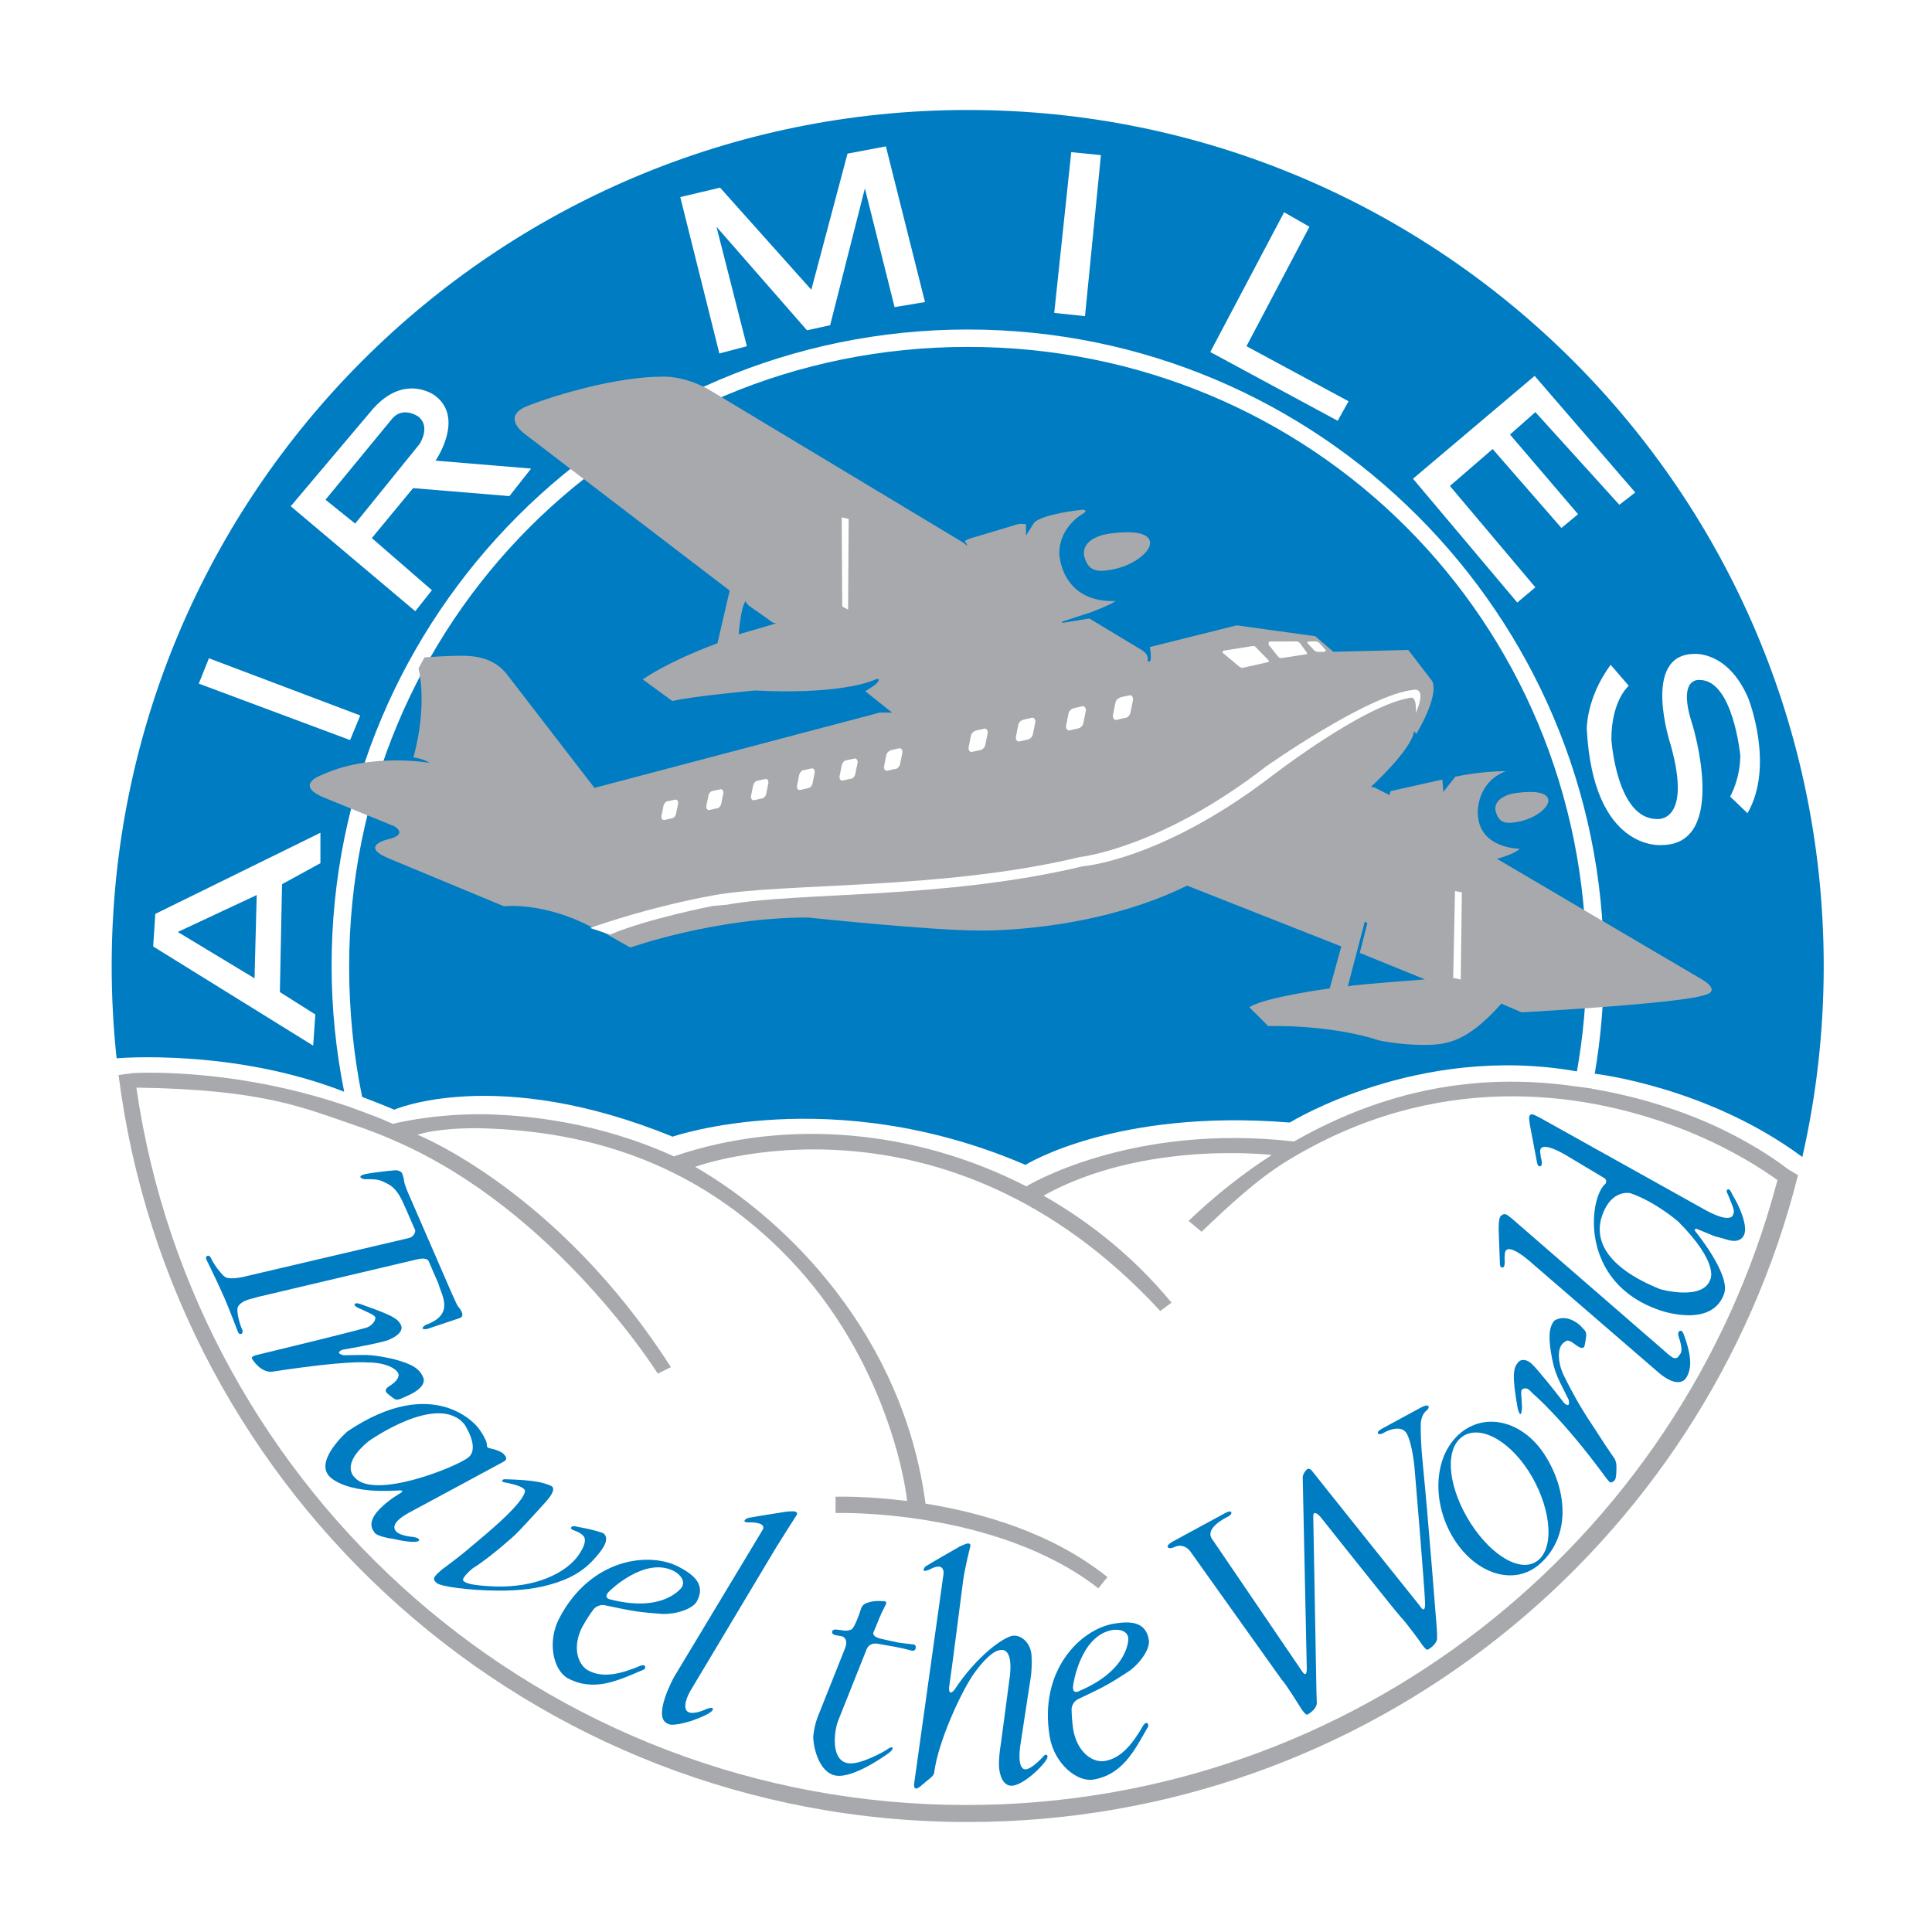 <?xml version="1.0" encoding="utf-8"?>
<!-- Generator: Adobe Illustrator 13.0.0, SVG Export Plug-In . SVG Version: 6.00 Build 14576)  -->
<!DOCTYPE svg PUBLIC "-//W3C//DTD SVG 1.0//EN" "http://www.w3.org/TR/2001/REC-SVG-20010904/DTD/svg10.dtd">
<svg version="1.0" id="Layer_1" xmlns="http://www.w3.org/2000/svg" xmlns:xlink="http://www.w3.org/1999/xlink" x="0px" y="0px"
	 width="192.756px" height="192.756px" viewBox="0 0 192.756 192.756" enable-background="new 0 0 192.756 192.756"
	 xml:space="preserve">
<g>
	<polygon fill-rule="evenodd" clip-rule="evenodd" fill="#FFFFFF" points="0,0 192.756,0 192.756,192.756 0,192.756 0,0 	"/>
	<path fill-rule="evenodd" clip-rule="evenodd" fill="#FFFFFF" d="M96.378,8.504c-48.531,0-87.874,39.343-87.874,87.874
		c0,48.53,39.343,87.874,87.874,87.874c48.53,0,87.874-39.344,87.874-87.874C184.252,47.847,144.908,8.504,96.378,8.504
		L96.378,8.504z"/>
	<path fill-rule="evenodd" clip-rule="evenodd" fill="#FFFFFF" d="M118.825,35.693c0.769,0.256,7.17,4.353,7.17,4.096
		c0-0.256,16.132,11.267,16.132,11.267l9.474,11.011c0,0,7.682,17.412,7.426,17.412s2.049,14.339,2.049,14.339l-0.769,12.292
		l19.717,8.193l-0.769,4.097l-9.474-5.633l-11.523-3.329l-11.778-0.256l-10.755,2.561l-7.681,3.072l-11.011-0.256l-12.291,3.585
		l-2.561,1.024l-12.547-4.354l-12.546-0.512l-6.658,0.769l-2.816,1.279l-10.754-3.328l-10.498-1.024l-6.146,1.024l-8.706-2.561
		l-9.986-2.049c0,0-9.474-0.256-9.474-0.512s-0.512-3.585-0.512-3.585l13.314,0.769l7.938,1.792l-0.256-14.851l4.609-19.46
		l5.121-11.01l10.498-12.291l18.692-12.035l9.986-3.073c0,0,20.229-1.792,20.229-2.049C101.67,31.852,118.825,35.693,118.825,35.693
		L118.825,35.693z"/>
	<path fill-rule="evenodd" clip-rule="evenodd" fill="#A7A9AC" d="M34.644,110.35l-0.018,0.004
		c-11.592-3.966-21.413-3.285-21.413-3.285l-1.384,0.188c5.343,42.03,41.237,74.526,84.719,74.526
		c39.969,0,73.525-27.456,82.838-64.536l-1.064-0.643c0,0-3.931-3.18-10.216-5.507c-2.691-0.996-5.82-1.896-9.27-2.471v-0.021
		l-1.798-0.238c-8.311-1.167-17.749-0.292-27.93,5.517l0.011,0.002c-16.398-1.878-26.729,4.479-26.729,4.479l0.01-0.001
		c-10.849-5.575-23.707-6.901-35.167-2.996l-0.017-0.002c-7.391-3.377-14.687-4.18-19.5-4.202c-5.004,0.035-8.524,0.961-8.524,0.961
		c-1.077-0.469-1.367-0.599-2.418-0.986L34.644,110.35L34.644,110.35z"/>
	<path fill-rule="evenodd" clip-rule="evenodd" fill="#FFFFFF" d="M177.343,117.746c-1.166-0.854-4.818-3.353-10.131-5.337
		c-9.415-3.516-24.008-5.688-38.894,3.477c-2.868,1.767-5.583,4.288-8.437,7.004l-1.301-1.084c2.743-2.611,5.513-4.776,8.28-6.557
		l-0.009-0.017c0,0-12.678-1.518-22.72,4.045l-0.009,0.019c4.808,2.727,9.165,6.312,12.759,10.666l-1.119,0.837
		c-21.671-23.478-46.376-14.393-46.376-14.393l-0.014,0.02c9.278,5.347,20.739,16.87,22.967,33.588l0.002,0.005
		c5.536,0.886,12.611,2.877,18.147,7.328l-0.902,1.119c-10.331-8.019-26.223-7.513-26.223-7.513v-1.625c0,0,2.926-0.103,7.112,0.424
		l0.028,0.009c-0.262-2.626-2.607-15.275-12.723-25.153c-6.2-6.055-15.067-11.447-28.836-12.008
		c-2.347-0.122-5.402,0.028-7.298,0.609c0,0,14.014,5.562,25.284,23.188l-1.3,0.65c0,0-10.186-16.254-26.151-23.188
		c0,0-1.066-0.509-2.996-1.213l-1.408-0.492c-4.625-1.558-8.695-3.457-21.335-3.641l-0.134,0.022
		c5.873,40.466,40.707,71.55,82.799,71.55c38.649,0,71.179-26.206,80.789-61.818L177.343,117.746L177.343,117.746z"/>
	<path fill-rule="evenodd" clip-rule="evenodd" fill="#007CC2" d="M34.339,108.922c-0.818-4.065-1.255-8.272-1.255-12.579
		c0-35.052,28.416-63.467,63.468-63.467c35.051,0,63.467,28.416,63.467,63.467c0,3.675-0.312,7.278-0.912,10.782
		c0,0,11.238,1.27,20.712,8.312c1.397-6.129,2.134-12.507,2.134-19.058c0-47.168-38.237-85.406-85.405-85.406
		c-47.167,0-85.405,38.238-85.405,85.406c0,3.111,0.167,6.182,0.491,9.208C11.634,105.586,23.201,104.569,34.339,108.922
		L34.339,108.922z"/>
	<polygon fill-rule="evenodd" clip-rule="evenodd" fill="#FFFFFF" points="71.771,35.265 74.516,34.542 71.482,22.623 
		80.512,32.953 82.823,32.448 86.29,18.794 89.252,30.641 92.287,30.136 88.385,14.604 84.557,15.327 80.945,28.908 71.843,18.723 
		67.87,19.662 71.771,35.265 	"/>
	<polygon fill-rule="evenodd" clip-rule="evenodd" fill="#FFFFFF" points="106.878,15.183 109.84,15.472 108.251,31.544 
		105.181,31.219 106.878,15.183 	"/>
	<polygon fill-rule="evenodd" clip-rule="evenodd" fill="#FFFFFF" points="128.116,21.178 120.748,35.12 133.462,41.983 
		134.545,40.033 124.36,34.542 130.644,22.623 128.116,21.178 	"/>
	<polygon fill-rule="evenodd" clip-rule="evenodd" fill="#FFFFFF" points="140.975,47.762 153.11,37.504 163.151,49.135 
		161.562,50.363 153.183,41.116 150.654,43.356 157.445,51.302 155.783,52.674 148.921,44.8 144.658,48.484 153.183,58.597 
		151.377,60.114 140.975,47.762 	"/>
	<path fill-rule="evenodd" clip-rule="evenodd" fill="#FFFFFF" d="M160.695,66.327l1.806,2.094c0,0-1.733,1.445-1.733,5.346
		c0,0,0.506,7.946,4.551,7.946c0,0,3.54,0.434,1.373-7.368c0,0-3.034-9.103,2.384-9.103c0,0,3.323-0.289,5.346,4.407
		c0,0,2.673,6.718-0.072,11.485l-1.733-1.661c0,0,1.011-1.733,1.011-4.117c0,0-0.723-7.514-4.045-7.514c0,0-2.312-0.361-0.723,4.479
		c0,0,3.685,11.991-3.106,11.991c0,0-6.79,0.65-7.44-11.558C158.312,72.756,158.24,69.65,160.695,66.327L160.695,66.327z"/>
	<polygon fill-rule="evenodd" clip-rule="evenodd" fill="#FFFFFF" points="31.246,104.323 31.463,101.218 27.923,98.978 
		28.14,88.215 31.968,86.12 31.968,83.086 15.498,91.177 15.281,94.428 31.246,104.323 	"/>
	<polygon fill-rule="evenodd" clip-rule="evenodd" fill="#FFFFFF" points="19.833,68.205 20.844,65.676 35.941,71.383 34.93,73.839 
		19.833,68.205 	"/>
	<path fill-rule="evenodd" clip-rule="evenodd" fill="#FFFFFF" d="M41.431,60.981l1.662-2.095l-5.996-5.201l4.117-4.984l9.608,0.795
		l2.167-2.745l-9.536-0.794c0,0,2.961-4.263-0.072-6.502c0,0-2.962-2.239-6.14,1.3l-8.235,9.752L41.431,60.981L41.431,60.981z"/>
	<path fill-rule="evenodd" clip-rule="evenodd" fill="#007CC2" d="M149.648,126.134l-0.125-3.402
		c-0.003-0.621,0.028-1.246,0.209-1.413c0.198-0.182,0.377-0.25,0.615-0.114c0.06,0.033,0.223,0.164,0.443,0.328l15.644,13.576
		c0.191,0.148,0.324,0.262,0.443,0.329c0.208,0.118,0.469,0.073,0.553-0.072c0.182-0.322,0.628-0.331,0.021-2.102
		c0,0-0.093-0.398,0.153-0.484s0.373,0.318,0.373,0.318c0.87,2.348,0.766,3.47,0.302,4.288c-0.348,0.612-1.052,0.676-1.914,0.187
		c-0.268-0.15-0.608-0.383-0.976-0.707l-12.469-10.77c0,0-2.763-2.564-2.788-0.915l-0.021,0.373c0,0,0.107,0.858-0.182,0.905
		C149.756,126.487,149.668,126.368,149.648,126.134L149.648,126.134z"/>
	<path fill-rule="evenodd" clip-rule="evenodd" fill="#007CC2" d="M155.677,137.99l0.823,1.654c0,0,0.235,0.938-0.439,0.343
		c-0.53-0.691-1.552-1.992-2.325-2.893c-0.334-0.428-0.799-0.923-0.987-1.085c-0.459-0.396-0.991-0.432-1.269-0.108
		c-0.488,0.565-0.662,1.237-0.059,4.621c0.377,1.341,0.43-0.117,0.43-0.117c-0.018-0.974-0.17-1.571-0.008-1.76
		c0.14-0.161,0.47-0.189,0.713,0.02c0.054,0.047,0.215,0.187,0.354,0.353c0,0,2.947,2.438,7.364,8.478
		c0.166,0.189,0.25,0.309,0.276,0.332c0.162,0.139,0.358,0.074,0.567-0.169c0.169-0.228,0.16-1.162,0.154-1.454
		s-0.153-0.619-0.153-0.619l-0.958-1.413l-1.193-1.837c-1.39-2.048-2.293-3.791-2.894-4.994c-0.702-1.412-0.658-2.72-0.24-3.204
		c0.046-0.054,0.092-0.108,0.139-0.162c0,0,0.097-0.058,0.217-0.142l0.067-0.054c0.374-0.137,0.729,0.284,1.26,0.598
		c0.531,0.314,0.589-0.151,0.589-0.151s0.126-0.67,0.148-0.903c0.043-0.449-0.161-0.61-0.161-0.61l-0.443-0.483
		c-1.496-1.287-2.576-0.465-2.576-0.465c-0.58,0.674-0.604,1.864-0.204,3.869c0.171,0.858,0.384,1.507,0.798,2.334L155.677,137.99
		L155.677,137.99z"/>
	<path fill-rule="evenodd" clip-rule="evenodd" fill="#007CC2" d="M170.243,120.778l-16.635-9.278
		c-0.247-0.123-0.43-0.223-0.494-0.245c-0.259-0.091-0.346-0.15-0.508,0.063c-0.15,0.196,0.123,1.369,0.234,1.979l0.528,2.777
		c0.06,0.228,0.167,0.33,0.336,0.271c0.276-0.098,0.02-0.923,0.02-0.923l-0.045-0.371c-0.266-1.629,2.905,0.41,2.905,0.41
		l3.464,2.07c0.361,0.216,0.134,0.57,0.134,0.57c-1.662,1.339-2.7,9.83,5.372,12.609c0,0,5.24,1.919,6.468-1.651
		c0.655-1.907-2.893-6.231-2.893-6.231s-0.224-0.428,0.425-0.113l1.498,0.618c0.48,0.139,0.844,0.211,1.134,0.313
		c0.936,0.329,1.617,0.143,1.852-0.521c0.313-0.888-0.469-2.764-1.186-3.912c0,0-0.253-0.676-0.48-0.547
		c-0.228,0.128,0.007,0.468,0.007,0.468c0.734,1.737,0.651,1.717,0.528,2.065C172.907,121.199,172.775,122.129,170.243,120.778
		L170.243,120.778z"/>
	<path fill-rule="evenodd" clip-rule="evenodd" fill="#FFFFFF" d="M162.666,119.046c0,0-1.894-0.468-2.825,2.24
		c-0.765,2.226,0.132,5.048,5.8,7.336c0,0,4.23,1.207,4.995-0.96c0,0,0.961-1.601-3.199-5.784
		C167.437,121.878,165.189,119.913,162.666,119.046L162.666,119.046z"/>
	<path fill-rule="evenodd" clip-rule="evenodd" fill="#007CC2" d="M153.669,156.002c3.053-2.75,2.709-7.24,0.517-10.745
		c-2.191-3.506-6.057-4.467-8.632-2.146c-2.575,2.32-2.692,6.919-0.501,10.425S151.094,158.323,153.669,156.002L153.669,156.002z"/>
	<path fill-rule="evenodd" clip-rule="evenodd" fill="#FFFFFF" d="M153.539,155.601c1.644-1.479,1.083-5.541-1.034-8.829
		s-5.165-4.755-6.809-3.275c-1.644,1.48-1.066,5.222,1.05,8.509C148.863,155.294,151.895,157.08,153.539,155.601L153.539,155.601z"
		/>
	<path fill-rule="evenodd" clip-rule="evenodd" fill="#007CC2" d="M118.736,154.756c0,0-0.633-0.905-1.671-0.361
		c0,0-0.442,0.176-0.56-0.04c-0.126-0.232,0.522-0.567,0.522-0.567l5.143-2.793c0,0,0.557-0.329,0.661-0.136
		c0.15,0.276-0.443,0.524-0.443,0.524s-2.138,1.009-1.51,2.087l8.988,13.216c0,0,0.51,0.879,0.512-0.207l-0.406-19.147
		c0,0,0.057-0.426,0.47-0.78c0,0,0.262-0.079,0.465,0.205c0.204,0.285,10.764,13.477,10.764,13.477s0.509,0.881,0.511-0.206
		c0.003-1.087-1.049-13.53-1.049-13.53s-0.19-2.301-0.752-3.415c-0.562-1.113-2.228-0.186-2.228-0.186s-0.53,0.362-0.682,0.086
		c-0.104-0.193,0.475-0.479,0.475-0.479l3.814-2.072c0,0,0.635-0.36,0.761-0.128c0.117,0.216-0.271,0.491-0.271,0.491
		c-0.577,0.539-0.502,1.53-0.502,1.53c0.004,0.655-0.008,1.654,0.232,4.019c0.473,4.654,1.37,16.125,1.37,16.125
		s0.039,0.748,0.031,1.01s-0.271,0.748-0.942,1.114c-0.141,0.076-0.541-0.486-0.541-0.486c-0.307-0.475-1.675-2.297-2.117-2.747
		c-0.442-0.452-8.056-10.043-8.056-10.043s-0.771-0.866-0.698,0.083l0.318,17.545c0,0,0.039,0.747,0.031,1.01
		c-0.008,0.262-0.271,0.748-0.942,1.113c-0.142,0.077-0.541-0.486-0.541-0.486c-0.307-0.474-1.582-2.561-2.024-3.012
		L118.736,154.756L118.736,154.756z"/>
	<path fill-rule="evenodd" clip-rule="evenodd" fill="#007CC2" d="M88.389,174.625c0,0-2.562,1.519-3.807,1.288
		c-1.728-0.32-1.351-3.152-0.99-4.162l2.865-7.189c0.322-0.76,1.104-0.567,1.104-0.567l1.868,0.333
		c0.63,0.116,1.533,0.355,1.533,0.355s0.333,0.102,0.4-0.258s-0.273-0.368-0.273-0.368s-1.1-0.111-1.505-0.187
		c-0.404-0.074-1.474-0.322-1.474-0.322c-1.281-0.237-0.945-0.737-0.945-0.737c0.47-1.061,0.504-1.36,1.154-2.62
		c0.36-0.561-0.344-0.432-0.228-0.434c0,0-0.987-0.143-1.779,0.246c0,0-0.29,0.104-0.422,0.543
		c-0.191,0.638-0.659,1.846-0.921,2.006c-0.262,0.161-0.678,0.139-0.678,0.139l-0.872-0.115c0,0-0.36-0.028-0.404,0.213
		c-0.045,0.241,0.283,0.341,0.283,0.341l0.704,0.127c0,0,0.743,0.174,0.269,1.29l-2.676,6.721c0,0-0.356,0.827-0.46,2.018
		c0.017,1.165,0.634,3.587,2.234,3.86c1.787,0.331,5.188-2.162,5.242-2.199c0,0,0.553-0.375,0.429-0.59
		C89.04,174.355,88.937,174.207,88.389,174.625L88.389,174.625z"/>
	<path fill-rule="evenodd" clip-rule="evenodd" fill="#007CC2" d="M102.332,176.526c0.43-0.021,1.146-0.602,1.85-1.381
		c0,0,0.125-0.133,0.251-0.051c0.167,0.107,0.02,0.372,0.02,0.372c-0.449,0.834-2.408,2.663-3.506,2.696
		c-0.905,0.026-1.238-1.101-1.279-1.975c-0.026-0.547,0.069-1.538,0.184-2.164l0.829-6.236c0.566-3.59-0.851-3.161-0.851-3.161
		c-1.02,0.032-2.509,2.142-2.509,2.142c-1.25,1.632-3.726,6.905-4.125,10.136c-0.103,0.361-0.374,0.457-1.275,1.241
		c-0.9,0.785-0.708-0.242-0.708-0.242l2.937-20.972c-0.034-1.145-1.303-0.386-1.303-0.386c-1.139,0.511-0.546-0.229-0.546-0.229
		c0.351-0.257,3.094-1.812,3.094-1.812c0.417-0.276,0.784-0.382,0.959-0.467c0,0,0.565-0.215,0.447,0.281
		c0,0-0.594,2.307-0.736,3.593c0,0-1.246,9.724-1.363,10.368c0,0-0.139,1.061,0.514,0.331c2.224-3.408,5.037-5.396,5.922-5.423
		c0.824-0.026,1.72,0.762,1.781,2.036c0.027,0.582,0.036,1.466-0.105,2.275l-1.028,6.723
		C101.785,174.224,101.417,176.556,102.332,176.526L102.332,176.526z"/>
	<path fill-rule="evenodd" clip-rule="evenodd" fill="#007CC2" d="M106.911,170.518c0.01,0.844,0.118,1.952,0.256,2.474
		c0.549,2.087,2.02,2.879,3.056,2.704c1.701-0.285,2.852-1.828,3.85-3.571c0.248-0.337,0.425-0.241,0.482-0.062
		c0.059,0.188-0.119,0.393-0.119,0.393c-1.271,2.239-2.467,4.608-5.358,5.094c-1.607,0.271-3.894-1.568-4.348-4.279
		c-1.118-6.642,3.09-10.721,6.394-11.276c1.718-0.288,3.192-0.188,3.494,1.612c0.166,0.986-1.044,2.525-2.096,3.205
		c-1.781,1.151-2.173,1.396-5.025,2.744C107.496,169.555,106.953,169.851,106.911,170.518L106.911,170.518z"/>
	<path fill-rule="evenodd" clip-rule="evenodd" fill="#FFFFFF" d="M111.004,162.623c0,0,1.397-0.235,1.569,0.789
		c0,0,0.197,3.109-4.841,5.277c0,0-0.835,0.505-0.656-0.598C107.076,168.092,107.762,163.168,111.004,162.623L111.004,162.623z"/>
	<path fill-rule="evenodd" clip-rule="evenodd" fill="#007CC2" d="M68.882,168.692c0.338-0.561,8.606-14.389,8.606-14.389
		c0.696-1.114,1.962-3.098,1.962-3.098c0.285-0.422-0.319-0.422-0.319-0.422c-0.194,0.019-0.574-0.014-1.063,0.097
		c0,0-3.116,0.481-3.535,0.598c0,0-0.816,0.48,0.43,0.407c0,0,1.645,0.005,1.081,0.822l-8.812,14.64c0,0-2.233,4.068-0.57,4.64
		c0,0,0.266,0.33,2.272-0.279c0,0,2.368-0.785,2.186-1.247c0,0-0.1-0.174-0.657,0.055c0,0-1.104,0.54-1.712,0.33
		C68.144,170.638,68.329,169.661,68.882,168.692L68.882,168.692z"/>
	<path fill-rule="evenodd" clip-rule="evenodd" fill="#007CC2" d="M59.224,160.551c-0.505,0.677-1.091,1.623-1.298,2.12
		c-0.832,1.992-0.144,3.515,0.785,4.005c1.525,0.806,3.376,0.278,5.227-0.5c0.401-0.116,0.484,0.066,0.421,0.243
		c-0.066,0.186-0.333,0.241-0.333,0.241c-2.369,1.007-4.758,2.163-7.351,0.793c-1.441-0.762-2.14-3.61-0.856-6.041
		c3.146-5.955,8.965-6.641,11.927-5.076c1.541,0.813,2.65,1.789,1.797,3.402c-0.466,0.884-2.363,1.372-3.611,1.274
		c-2.114-0.167-2.574-0.21-5.659-0.871C60.272,160.142,59.662,160.046,59.224,160.551L59.224,160.551z"/>
	<path fill-rule="evenodd" clip-rule="evenodd" fill="#FFFFFF" d="M67.269,156.763c0,0,1.253,0.662,0.768,1.581
		c0,0-1.731,2.589-7.051,1.254c0,0-0.969-0.106-0.158-0.875C60.828,158.723,64.363,155.228,67.269,156.763L67.269,156.763z"/>
	<path fill-rule="evenodd" clip-rule="evenodd" fill="#007CC2" d="M27.35,136.825c-1.236,0.284-2.143-1.123-2.226-1.313
		c-0.077-0.176,0.443-0.312,0.443-0.312c10.791-2.606,11.104-2.779,11.104-2.779c0.596-0.262,0.852-0.817,0.766-1.013
		c-0.099-0.229-0.817-0.515-1.702-0.918c-0.434-0.213-0.366-0.357-0.366-0.357c0.095-0.206,0.545-0.042,0.545-0.042
		c3.197,1.129,3.675,1.413,4.039,2.006c0.381,0.621-0.259,1.176-1.038,1.517c0,0-0.122,0.238-4.756,1.054
		c-0.827,0.352,0.119,0.544,0.119,0.544l1.845-0.028c1.238-0.047,3.077,0.395,3.077,0.395c1.979,0.504,2.654,1.003,3.011,1.816
		c0,0,0.594,0.924-1.603,1.884l-0.656,0.287c0,0-0.346,0.164-0.609,0.001C39.145,139.44,38.617,139,38.617,139
		s-0.375-0.303,0.137-0.646c1.296-0.784,0.981-1.326,0.981-1.326c-0.257-0.585-1.509-1.117-3.085-1.093
		C36.65,135.936,34.852,135.681,27.35,136.825L27.35,136.825z"/>
	<path fill-rule="evenodd" clip-rule="evenodd" fill="#007CC2" d="M50.114,147.76c0,0-0.008,0.094,0.208,0.135
		c0.217,0.041,2.09,0.366,2.053,0.877c-0.137,1.37-5.052,5.233-5.4,5.561c-1.326,1.142-2.839,2.223-2.839,2.223
		c-0.994,0.842-0.995,0.995-0.557,1.385c0.387,0.343,3.2,0.741,6.124,0.755c2.068,0.009,3.933-0.169,5.836-0.803
		c1.925-0.641,2.957-1.467,3.839-2.459c0.8-0.901,1.484-1.883,0.84-2.455c0,0-0.771-0.325-2.509-0.631c0,0-0.667-0.204-0.73,0.059
		c-0.038,0.156,0.118,0.218,0.309,0.286c0.69,0.25,0.891,0.521,0.891,0.521s0.538,0.362-0.262,1.639
		c-0.875,1.506-2.849,2.652-5.137,3.14c-1.741,0.371-3.354,0.345-4.931,0.183c-0.974-0.1-1.4-0.256-1.606-0.439
		c-0.308-0.273,0.93-1.272,0.93-1.272c1.806-1.12,4.195-3.31,4.195-3.31c0.609-0.576,3.028-3.24,3.227-3.478
		c0.666-0.795,0.778-1.285,0.329-1.462c-0.715-0.28-1.44-0.548-4.516-0.632c0,0-0.314-0.015-0.317,0.185L50.114,147.76
		L50.114,147.76z"/>
	<path fill-rule="evenodd" clip-rule="evenodd" fill="#007CC2" d="M39.985,148.945c0,0-3.986,2.262-2.657,3.884
		c0,0-0.016,0.429,1.982,0.721c0,0,2.426,0.576,2.516,0.089c0,0,0.006-0.2-0.588-0.299c0,0-1.334-0.08-1.742-0.577
		c-0.503-0.613,0.341-1.316,1.32-1.85c0.582-0.3,9.458-5.099,9.458-5.099s0.47-0.206,0.058-0.648c0,0-0.195-0.403-1.451-0.669
		c0,0-0.172-0.017-0.257-0.119c-0.083-0.103-0.033-0.204-0.072-0.417c-0.04-0.212-0.395-0.959-0.903-1.58
		c0,0-4.244-5.462-12.992,0.435c0,0-3.189,2.784-1.873,4.392c0,0,1.319,1.863,6.953,1.497
		C39.737,148.704,40.445,148.643,39.985,148.945L39.985,148.945z"/>
	<path fill-rule="evenodd" clip-rule="evenodd" fill="#FFFFFF" d="M46.34,142.11c0,0,1.567,2.33,0.398,3.288
		c-1.17,0.958-9.476,4.294-11.367,1.985c0,0-1.49-1.222,1.404-3.593C36.775,143.791,43.681,138.865,46.34,142.11L46.34,142.11z"/>
	<path fill-rule="evenodd" clip-rule="evenodd" fill="#007CC2" d="M41.65,125.637c0.914-0.215,1.098,0.15,1.098,0.15l1.002,2.305
		c0.298,1.162,1.672,3.057-1.303,4.102c-0.737,0.533,0.147,0.405,0.147,0.405l3.267-1.092c0.686-0.216-0.155-1.162-0.155-1.162
		c-0.126-0.101-1.08-2.337-1.08-2.337l-3.978-9.154c-0.083-0.164-0.317-0.906-0.317-0.906s-0.019-0.437-0.226-0.914
		c0,0-0.189-0.312-0.715-0.271c-0.65,0.049-2.892,0.293-3.241,0.468c0,0-0.547,0.214,0.179,0.419
		c1.396-0.019,1.547,0.054,2.344,0.458c0.797,0.405,1.22,1.112,1.781,2.402l0.979,2.253c0,0-0.002,0.595-0.662,0.763l-16.252,3.812
		c0,0-1.574,0.422-2.086,0.047c-0.373-0.271-1.118-1.244-1.419-1.938c0,0-0.14-0.228-0.328-0.15c0,0-0.22,0.075-0.09,0.374
		c0,0,1.128,2.311,1.52,3.212l0.316,0.705c0.392,0.9,1.312,3.302,1.312,3.302c0.129,0.299,0.335,0.19,0.335,0.19
		c0.184-0.086,0.113-0.344,0.113-0.344c-0.301-0.693-0.645-1.943-0.449-2.359c0,0,0.178-0.434,0.97-0.695l1.049-0.292L41.65,125.637
		L41.65,125.637z"/>
	<polygon fill-rule="evenodd" clip-rule="evenodd" fill="#007CC2" points="17.737,92.983 25.611,89.299 25.395,97.605 
		17.737,92.983 	"/>
	<path fill-rule="evenodd" clip-rule="evenodd" fill="#007CC2" d="M32.474,49.857l2.961,2.383l6.429-7.945
		c0,0,1.156-1.734-0.145-2.745c0,0-1.444-1.011-2.528,0.144L32.474,49.857L32.474,49.857z"/>
	<path fill-rule="evenodd" clip-rule="evenodd" fill="#007CC2" d="M157.331,106.893c0.616-3.515,0.938-6.875,0.938-10.566
		c0-34.364-27.353-61.717-61.717-61.717c-34.364,0-61.718,27.461-61.718,61.826c0,4.377,0.438,8.834,1.295,12.999
		c0,0,2.678,1.026,3.19,1.282c0,0,10.243-4.48,27.782,2.688c0,0,15.875-5.505,35.208,2.816c0,0,8.963-5.633,26.374-4.225
		C128.684,111.997,141.456,104.075,157.331,106.893L157.331,106.893z"/>
	<path fill-rule="evenodd" clip-rule="evenodd" fill="#A7A9AC" d="M111.272,56.757c1.961-0.441,3.669-1.81,3.458-2.747
		c-0.21-0.935-1.971-1.047-3.932-0.786c-1.992,0.264-2.999,1.262-2.555,2.51C108.651,56.88,109.312,57.198,111.272,56.757
		L111.272,56.757z"/>
	<path fill-rule="evenodd" clip-rule="evenodd" fill="#A7A9AC" d="M60.394,93.127l2.492,1.409c0,0,8.452-2.998,17.699-2.998
		c0,0,12.28,1.3,17.048,1.3c0,0,11.125,0.289,20.806-4.479l15.385,6.068l-1.155,4.189c0,0-6.501,0.866-8.018,1.878l1.878,1.878
		c0,0,5.995-0.217,11.124,1.445c0,0,2.022,0.434,4.334,0.434s4.335-0.218,7.803-4.118l2.022,0.867c0,0,15.965-0.867,18.276-1.734
		c0,0,1.95-0.36-0.723-1.805l-20.01-11.775c0,0,1.77-0.47,2.275-1.012c0,0-4.19,0.036-4.19-3.648c0,0-0.108-2.962,2.781-4.081
		c0,0-2.275-0.037-5.021,0.542l-1.191,1.517l-0.108-1.228l-5.165,1.155l-0.108,0.397l-1.48-0.758l-0.362-0.072
		c0,0,4.081-3.72,4.299-5.562l0.217,0.289c0,0,2.311-3.756,1.589-5.273l-2.384-3.106l-7.477,0.181l-1.807-1.553l-7.837-1.084
		l-8.669,2.167c0,0,0.217,1.111,0.027,1.391c0,0-0.243,0.235-0.243-0.145c0,0,0.152-0.406-0.47-0.875l-5.346-3.224
		c0,0-2.203,0.371-2.628,0.433c0,0-0.262-0.044,0.036-0.153l2.845-0.93c0,0,1.939-0.76,2.239-1.012
		c0.279-0.234,0.144-0.062-0.163-0.072c-5.2,0-5.327-4.731-5.327-4.731c0-2.709,2.312-3.956,2.312-3.956
		c0.687-0.424-0.01-0.432-0.01-0.432c-4.343,0.514-4.822,1.309-4.822,1.309l-0.803,1.272v-1.12c-0.506-0.108-0.866,0-0.866,0
		s-3.404,1.03-4.461,1.337c-1.056,0.307-0.713,0.442-0.713,0.442c0.135,0.109,0.199,0.416,0.199,0.416
		c-0.036-0.136-0.596-0.479-0.596-0.479l-25.31-15.223c-2.456-1.346-4.479-1.228-4.479-1.228c-4.624,0-10.62,1.806-13.437,2.89
		c-2.817,1.083-0.361,2.817-0.361,2.817L72.8,58.922l-1.219,5.251c-5.212,1.946-7.449,3.616-7.449,3.616l2.944,2.149
		c2.347-0.524,8.29-1.047,8.29-1.047c7.837,0.397,11.196-0.75,11.846-1.048c0.65-0.297,0.416,0.146,0.416,0.146
		c-0.181,0.325-1.301,0.975-1.301,0.975L89,71.095h-1.229L59.31,78.607L50.677,67.41c-1.373-1.878-3.431-1.987-4.768-1.987
		c-1.336,0-3.558,0.163-3.558,0.163l-0.596,1.102c0,0,0.958,3.486-0.506,8.885c0,0,0.903,0.073,1.625,0.542
		c0,0-5.959-1.083-10.908,1.264c0,0-2.781,1.011,0.651,2.312l6.717,2.745c0,0,1.481,0.794-0.614,1.3c0,0-2.961,0.65,0.072,1.914
		c3.034,1.264,11.486,4.768,11.486,4.768s3.9-0.47,8.705,2.059L60.394,93.127L60.394,93.127z"/>
	<path fill-rule="evenodd" clip-rule="evenodd" fill="#FFFFFF" d="M58.88,92.586c1.403-0.5,6.283-2.154,12.234-3.248
		c7.08-1.3,22.755-0.506,36.625-3.829c0,0,7.982-0.831,18.564-9.03c0,0,10.186-7.188,14.736-7.657c0,0,1.372-0.361,0.217,2.312
		c0,0,0.145-1.697-0.542-1.517c-4.804,0.759-14.157,8.058-14.157,8.058c-10.836,8.199-18.546,8.757-18.546,8.757
		c-13.87,3.323-28.394,2.528-35.472,3.829l-1.428,0.127c0,0-6.472,1.262-10.237,2.85L58.88,92.586L58.88,92.586z"/>
	<path fill-rule="evenodd" clip-rule="evenodd" fill="#A7A9AC" d="M151.699,81.939c1.569-0.354,2.935-1.448,2.767-2.197
		c-0.168-0.748-1.576-0.839-3.146-0.63c-1.594,0.212-2.399,1.011-2.044,2.009C149.602,82.037,150.13,82.292,151.699,81.939
		L151.699,81.939z"/>
	<path fill-rule="evenodd" clip-rule="evenodd" fill="#FFFFFF" d="M130.316,65.277c0.104,0,0.124-0.089,0.044-0.199l-0.643-0.881
		c-0.08-0.11-0.229-0.2-0.334-0.2l-2.704,0.002c-0.104,0-0.196,0.307,0.01,0.471l0.787,0.99c0.08,0.11,0.229,0.2,0.334,0.2
		L130.316,65.277L130.316,65.277z"/>
	<path fill-rule="evenodd" clip-rule="evenodd" fill="#FFFFFF" d="M126.34,66.1c0.365-0.1,0.295-0.119,0.196-0.25l-1.183-1.213
		c-0.136-0.186-0.228-0.186-0.341-0.186l-2.841,0.451c-0.113,0-0.205,0.091-0.205,0.205l1.625,1.358
		c0.163,0.122,0.265,0.168,0.377,0.168L126.34,66.1L126.34,66.1z"/>
	<path fill-rule="evenodd" clip-rule="evenodd" fill="#FFFFFF" d="M132.038,65.036c0.113,0,0.304-0.092,0.205-0.205l-0.578-0.638
		c-0.09-0.104-0.264-0.196-0.376-0.196h-0.603c-0.113,0-0.358,0.038-0.205,0.205l0.588,0.629c0.107,0.14,0.326,0.205,0.438,0.205
		H132.038L132.038,65.036z"/>
	<path fill-rule="evenodd" clip-rule="evenodd" fill="#FFFFFF" d="M66.963,81.657c0.198,0.011,0.413-0.185,0.481-0.439l0.195-0.966
		c0.068-0.254-0.038-0.47-0.235-0.482l-0.72,0.159c-0.198-0.012-0.413,0.185-0.481,0.439l-0.195,0.966
		c-0.068,0.254,0.038,0.471,0.236,0.482L66.963,81.657L66.963,81.657z"/>
	<path fill-rule="evenodd" clip-rule="evenodd" fill="#FFFFFF" d="M71.462,80.662c0.202,0.013,0.421-0.188,0.491-0.447l0.199-0.986
		c0.069-0.259-0.039-0.479-0.24-0.491L71.178,78.9c-0.201-0.012-0.421,0.188-0.49,0.448l-0.2,0.985
		c-0.069,0.26,0.039,0.48,0.241,0.492L71.462,80.662L71.462,80.662z"/>
	<path fill-rule="evenodd" clip-rule="evenodd" fill="#FFFFFF" d="M75.94,79.677c0.206,0.013,0.431-0.192,0.5-0.457l0.203-1.005
		c0.071-0.264-0.039-0.489-0.245-0.5l-0.748,0.165c-0.207-0.012-0.431,0.192-0.501,0.457l-0.203,1.006
		c-0.07,0.265,0.039,0.489,0.245,0.501L75.94,79.677L75.94,79.677z"/>
	<path fill-rule="evenodd" clip-rule="evenodd" fill="#FFFFFF" d="M80.55,78.656c0.264-0.06,0.438-0.196,0.51-0.465l0.207-1.025
		c0.073-0.269-0.039-0.498-0.249-0.511l-0.763,0.168c-0.21-0.012-0.438,0.197-0.51,0.466l-0.208,1.025
		c-0.071,0.269,0.041,0.498,0.25,0.51L80.55,78.656L80.55,78.656z"/>
	<path fill-rule="evenodd" clip-rule="evenodd" fill="#FFFFFF" d="M84.812,77.71c0.213,0.014,0.446-0.199,0.519-0.474l0.211-1.044
		c0.073-0.274-0.042-0.508-0.254-0.52l-0.778,0.172c-0.213-0.013-0.446,0.2-0.52,0.475l-0.21,1.043
		c-0.073,0.275,0.041,0.508,0.254,0.521L84.812,77.71L84.812,77.71z"/>
	<path fill-rule="evenodd" clip-rule="evenodd" fill="#FFFFFF" d="M89.27,76.726c0.217,0.013,0.454-0.204,0.529-0.483l0.215-1.063
		c0.074-0.28-0.041-0.517-0.26-0.53l-0.792,0.175c-0.2,0.06-0.455,0.204-0.529,0.483l-0.214,1.063
		c-0.075,0.28,0.041,0.517,0.258,0.53L89.27,76.726L89.27,76.726z"/>
	<path fill-rule="evenodd" clip-rule="evenodd" fill="#FFFFFF" d="M97.747,74.847c0.227-0.031,0.473-0.211,0.55-0.501l0.224-1.105
		c0.077-0.291-0.044-0.537-0.27-0.55l-0.822,0.181c-0.226,0.05-0.472,0.211-0.549,0.502l-0.223,1.104
		c-0.078,0.291,0.042,0.538,0.269,0.551L97.747,74.847L97.747,74.847z"/>
	<path fill-rule="evenodd" clip-rule="evenodd" fill="#FFFFFF" d="M102.486,73.798c0.229-0.041,0.48-0.216,0.559-0.511l0.228-1.124
		c0.079-0.295-0.043-0.547-0.274-0.561l-0.836,0.186c-0.275,0.076-0.48,0.214-0.56,0.511l-0.228,1.124
		c-0.078,0.296,0.044,0.546,0.274,0.561L102.486,73.798L102.486,73.798z"/>
	<path fill-rule="evenodd" clip-rule="evenodd" fill="#FFFFFF" d="M107.512,72.688c0.298-0.067,0.488-0.219,0.568-0.52l0.231-1.144
		c0.08-0.301-0.044-0.556-0.279-0.57l-0.851,0.188c-0.261,0.076-0.488,0.219-0.569,0.52l-0.23,1.144
		c-0.081,0.302,0.044,0.557,0.278,0.571L107.512,72.688L107.512,72.688z"/>
	<path fill-rule="evenodd" clip-rule="evenodd" fill="#FFFFFF" d="M112.206,71.634c0.238,0.014,0.497-0.223,0.58-0.529l0.234-1.164
		c0.081-0.305-0.046-0.565-0.284-0.58l-0.866,0.192c-0.229,0.058-0.497,0.223-0.579,0.529l-0.234,1.164
		c-0.082,0.306,0.054,0.574,0.292,0.588L112.206,71.634L112.206,71.634z"/>
	<polygon fill-rule="evenodd" clip-rule="evenodd" fill="#FFFFFF" points="84.031,60.512 84.614,60.818 84.672,51.769 
		83.979,51.623 84.031,60.512 	"/>
	<polygon fill-rule="evenodd" clip-rule="evenodd" fill="#FFFFFF" points="145.164,88.901 145.849,89.028 145.74,97.724 
		144.984,97.57 145.164,88.901 	"/>
	<path fill-rule="evenodd" clip-rule="evenodd" fill="#007CC2" d="M73.701,63.287c0,0,0.198-2.76,0.707-3.335
		c0,0-0.054,0.235,0.452,0.578c0.506,0.344,1.896,1.336,1.896,1.336s0.433,0.398,0.758,0.308L73.701,63.287L73.701,63.287z"/>
	<path fill-rule="evenodd" clip-rule="evenodd" fill="#007CC2" d="M134.473,98.4l1.697-6.465l0.253,0.171l-0.758,2.962l6.501,2.646
		C142.166,97.715,135.304,98.221,134.473,98.4L134.473,98.4z"/>
</g>
</svg>
